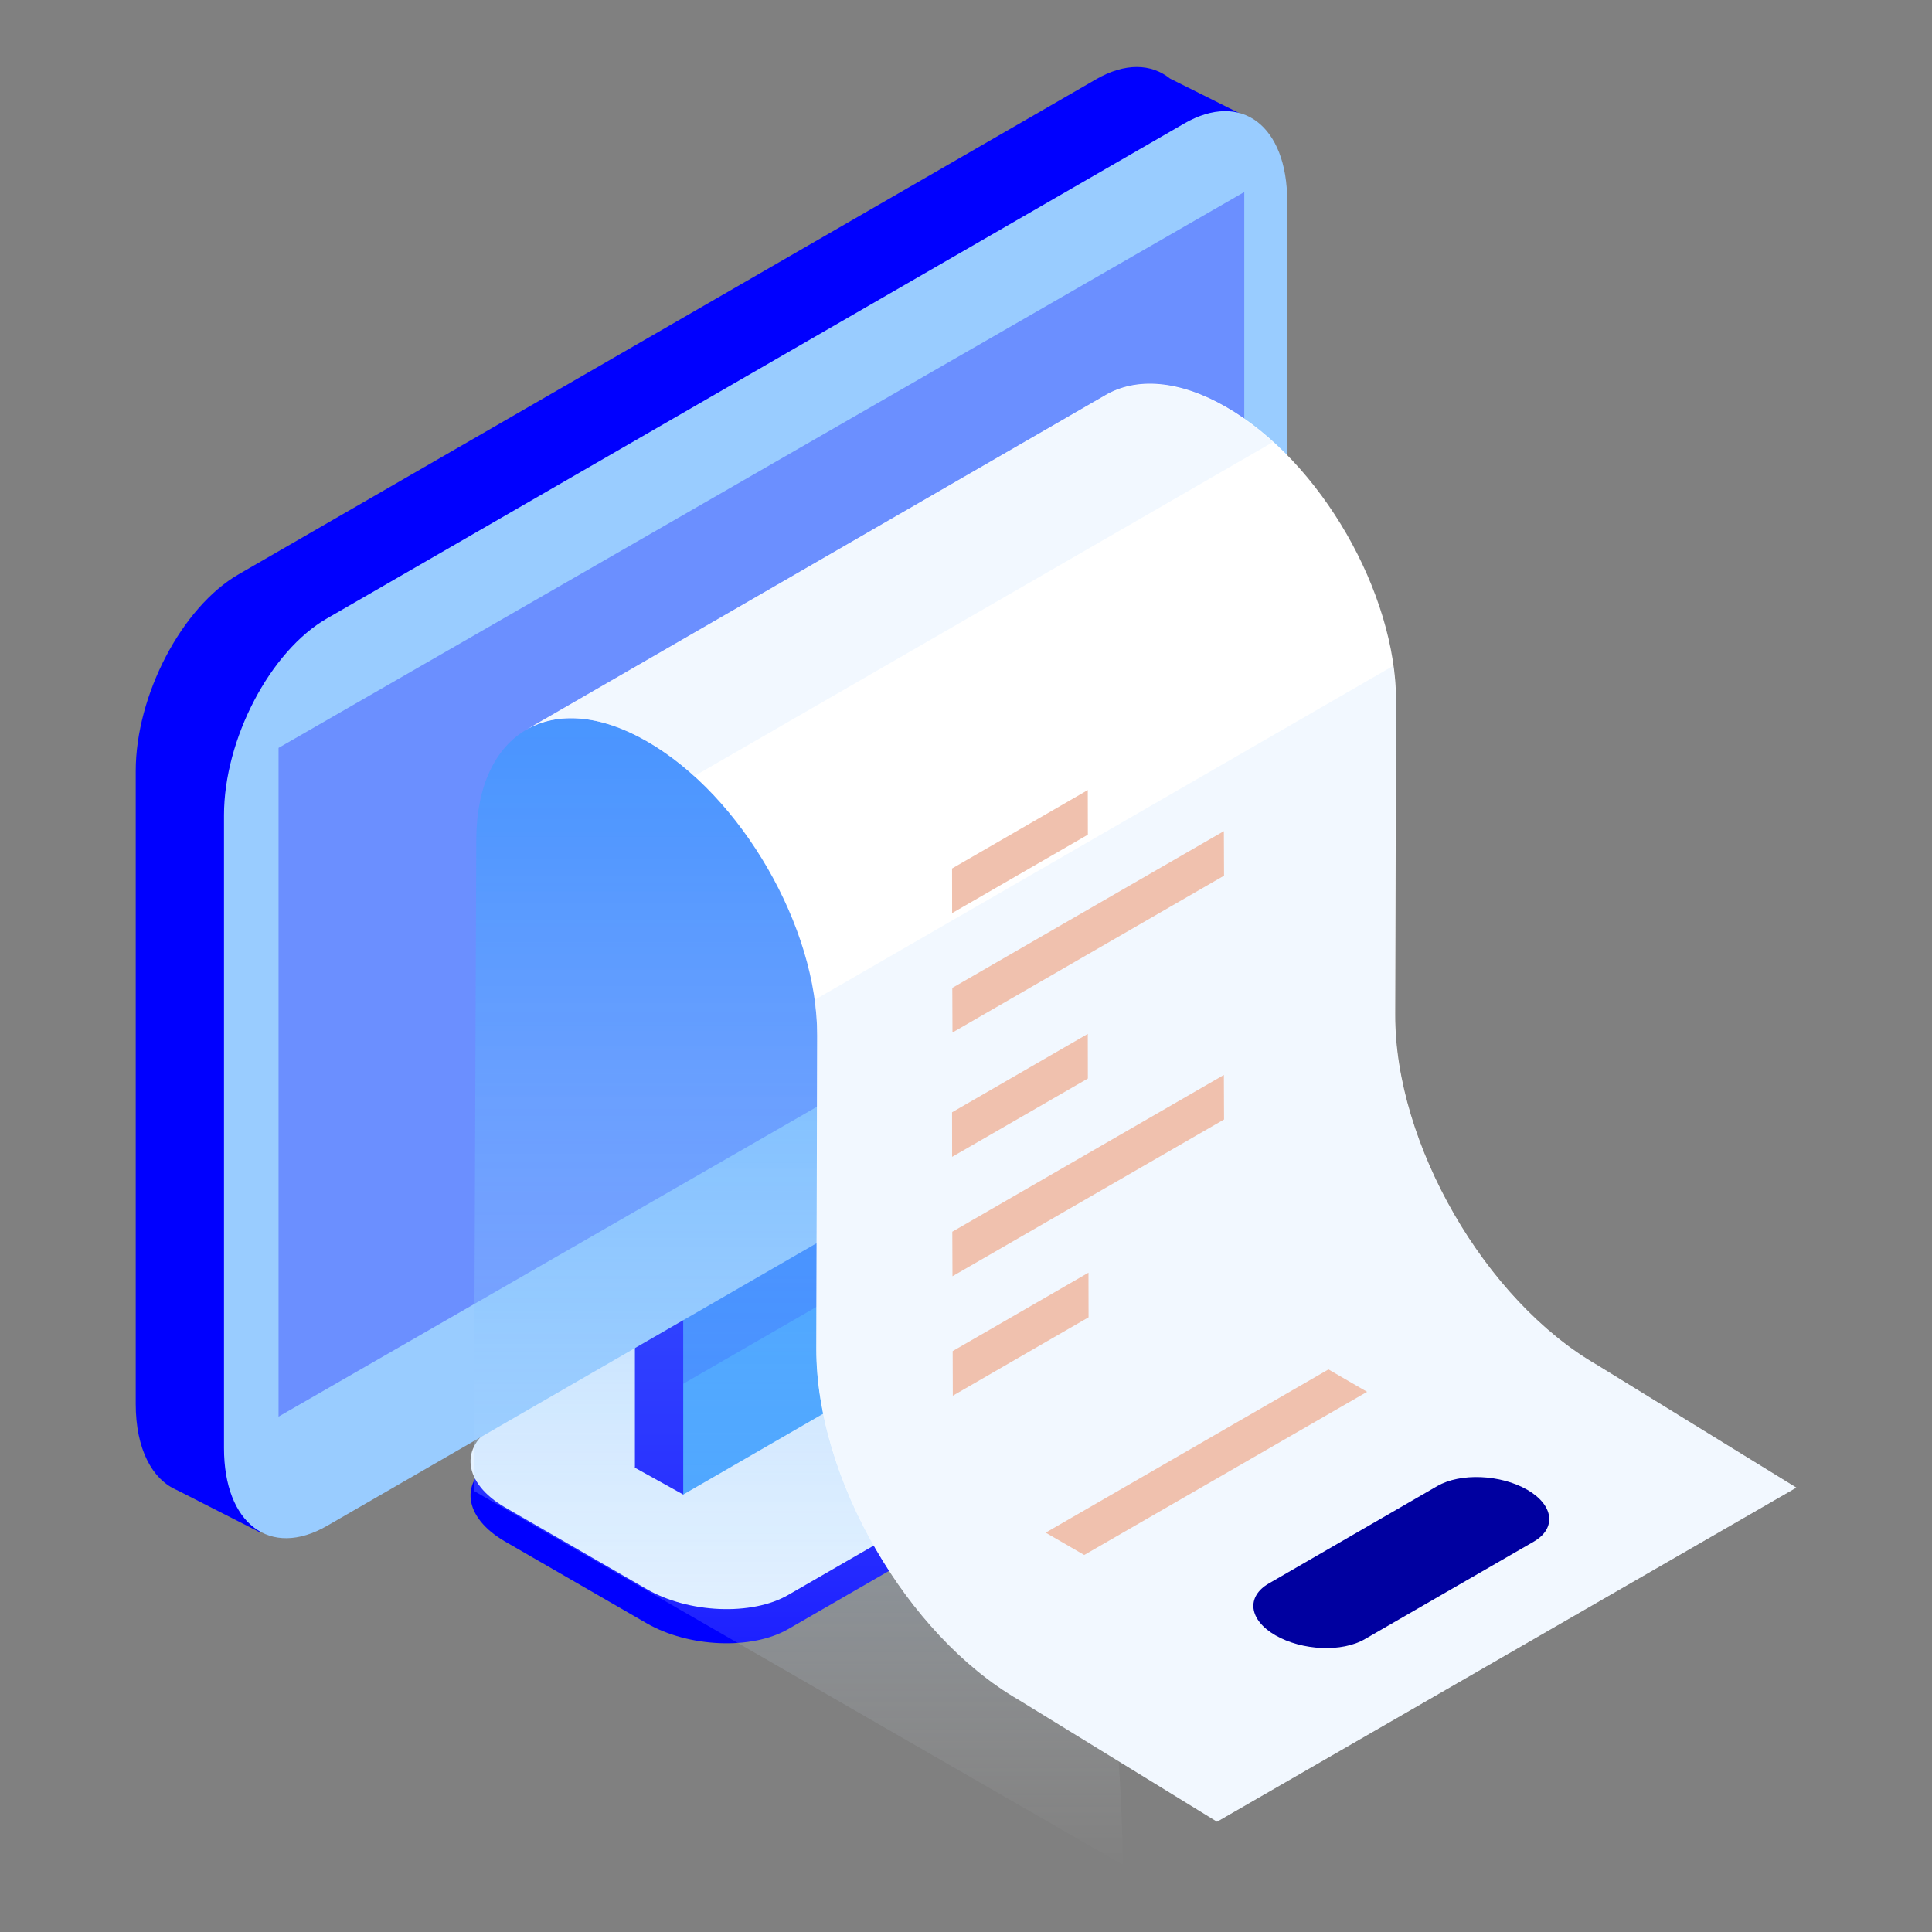 <?xml version="1.0" encoding="UTF-8"?>
<svg xmlns="http://www.w3.org/2000/svg" width="64" height="64" viewBox="0 0 64 64" fill="none">
  <rect x="0" y="0" width="64" height="64" fill="#808080" stroke="none"/>
  <path d="M36.704 47.85L26.107 53.967C24.907 54.66 22.811 54.575 21.422 53.773L16.733 51.066C15.347 50.264 15.196 49.061 16.398 48.36L26.995 42.245C28.198 41.552 30.294 41.638 31.681 42.44L36.372 45.146C37.755 45.945 37.907 47.171 36.704 47.85Z" fill="#0000FF"></path>
  <path d="M36.704 46.719L26.107 52.836C24.907 53.529 22.811 53.443 21.422 52.641L16.733 49.935C15.347 49.133 15.196 47.93 16.398 47.228L26.995 41.114C28.198 40.421 30.294 40.507 31.681 41.306L36.369 44.021C37.755 44.814 37.907 46.026 36.704 46.719Z" fill="#E5F2FF"></path>
  <path d="M29.389 43.797L21.032 48.62V34.867L29.389 30.045V43.797Z" fill="#0000FF"></path>
  <path d="M21.032 48.62L22.633 49.508L26.004 43.48L23.057 44.124L21.032 48.62Z" fill="#0000FF"></path>
  <path d="M30.99 44.682L22.633 49.508V35.755L30.99 30.93V44.682Z" fill="#3399FF"></path>
  <path opacity="0.2" d="M30.99 41.017L22.633 45.839V32.087L30.99 27.264V41.017Z" fill="#0000FF"></path>
  <path d="M41.155 3.799L38.758 2.602C38.139 2.104 37.268 2.072 36.306 2.628L7.91 19.021C6.022 20.109 4.496 23.031 4.496 25.542V46.504C4.496 48.002 5.04 49.016 5.876 49.368L8.611 50.76L11.011 47.297L36.303 32.691C38.188 31.603 39.717 28.681 39.717 26.17V5.875L41.155 3.799Z" fill="#0000FF"></path>
  <path d="M39.23 34.152L10.834 50.545C8.949 51.633 7.42 50.479 7.42 47.967V27.006C7.42 24.491 8.949 21.564 10.834 20.485L39.23 4.091C41.115 3.003 42.641 4.157 42.641 6.669V27.63C42.641 30.145 41.115 33.063 39.23 34.152Z" fill="#99CCFF"></path>
  <path opacity="0.3" d="M41.218 28.515L9.227 46.928V24.775L41.218 6.362V28.515Z" fill="#0000FF"></path>
  <g style="mix-blend-mode:multiply" opacity="0.6">
    <path d="M21.451 24.566C27.159 25.456 36.85 40.842 37.202 61.78L15.694 49.385L15.777 27.791C15.8 24.211 18.335 22.767 21.451 24.566Z" fill="url(#paint0_linear_3453_47095)"></path>
  </g>
  <path d="M40.316 60.345L59.504 49.279L52.917 45.224C49.194 43.081 46.207 37.883 46.218 33.619L46.247 23.223C46.247 19.64 43.741 15.278 40.622 13.485C39.055 12.58 37.632 12.494 36.612 13.093L17.435 24.173C18.46 23.575 19.881 23.661 21.445 24.566C24.564 26.364 27.081 30.729 27.07 34.303L27.041 44.702C27.041 48.967 30.028 54.154 33.74 56.304L40.316 60.345Z" fill="white"></path>
  <g opacity="0.5">
    <path d="M21.451 24.566C22.005 24.893 22.523 25.276 22.997 25.711L42.169 14.645C41.691 14.209 41.169 13.825 40.611 13.499C39.044 12.594 37.62 12.508 36.601 13.107L17.435 24.173C18.46 23.575 19.881 23.661 21.451 24.566Z" fill="#E5F2FF"></path>
    <path d="M46.207 33.627L46.235 23.231C46.236 22.838 46.208 22.446 46.152 22.057L26.989 33.12C27.046 33.514 27.075 33.911 27.075 34.309L27.047 44.708C27.047 48.973 30.034 54.159 33.746 56.31L40.316 60.346L59.504 49.279L52.917 45.224C49.194 43.09 46.195 37.892 46.207 33.627Z" fill="#E5F2FF"></path>
  </g>
  <path d="M34.639 50.771L35.916 51.51L45.287 46.106L44.007 45.364" fill="#F0C1AE"></path>
  <path d="M36.057 42.159L36.06 43.637L31.563 46.235L31.558 44.757L36.057 42.159Z" fill="#F0C1AE"></path>
  <path d="M40.542 35.609L40.548 37.084L31.552 42.277L31.546 40.802L40.542 35.609Z" fill="#F0C1AE"></path>
  <path d="M36.034 34.249L36.037 35.727L31.54 38.322L31.538 36.846L36.034 34.249Z" fill="#F0C1AE"></path>
  <path d="M40.542 27.533L40.548 29.008L31.552 34.203L31.546 32.725L40.542 27.533Z" fill="#F0C1AE"></path>
  <path d="M36.034 26.172L36.037 27.65L31.54 30.248L31.538 28.77L36.034 26.172Z" fill="#F0C1AE"></path>
  <path d="M47.616 49.225L42.034 52.452C41.272 52.891 41.367 53.661 42.249 54.171C43.128 54.678 44.457 54.743 45.219 54.294L50.806 51.069C51.568 50.628 51.474 49.861 50.594 49.351C49.709 48.841 48.378 48.786 47.616 49.225Z" fill="#0000A0"></path>
  <defs>
    <linearGradient id="paint0_linear_3453_47095" x1="37.214" y1="61.78" x2="37.214" y2="23.793" gradientUnits="userSpaceOnUse">
      <stop stop-color="white" stop-opacity="0.01"></stop>
      <stop offset="0.25" stop-color="#C1E0FF" stop-opacity="0.3"></stop>
      <stop offset="0.52" stop-color="#85C2FF" stop-opacity="0.6"></stop>
      <stop offset="0.75" stop-color="#59ACFF" stop-opacity="0.82"></stop>
      <stop offset="0.91" stop-color="#3D9EFF" stop-opacity="0.95"></stop>
      <stop offset="1" stop-color="#3399FF"></stop>
    </linearGradient>
  </defs>
</svg>
